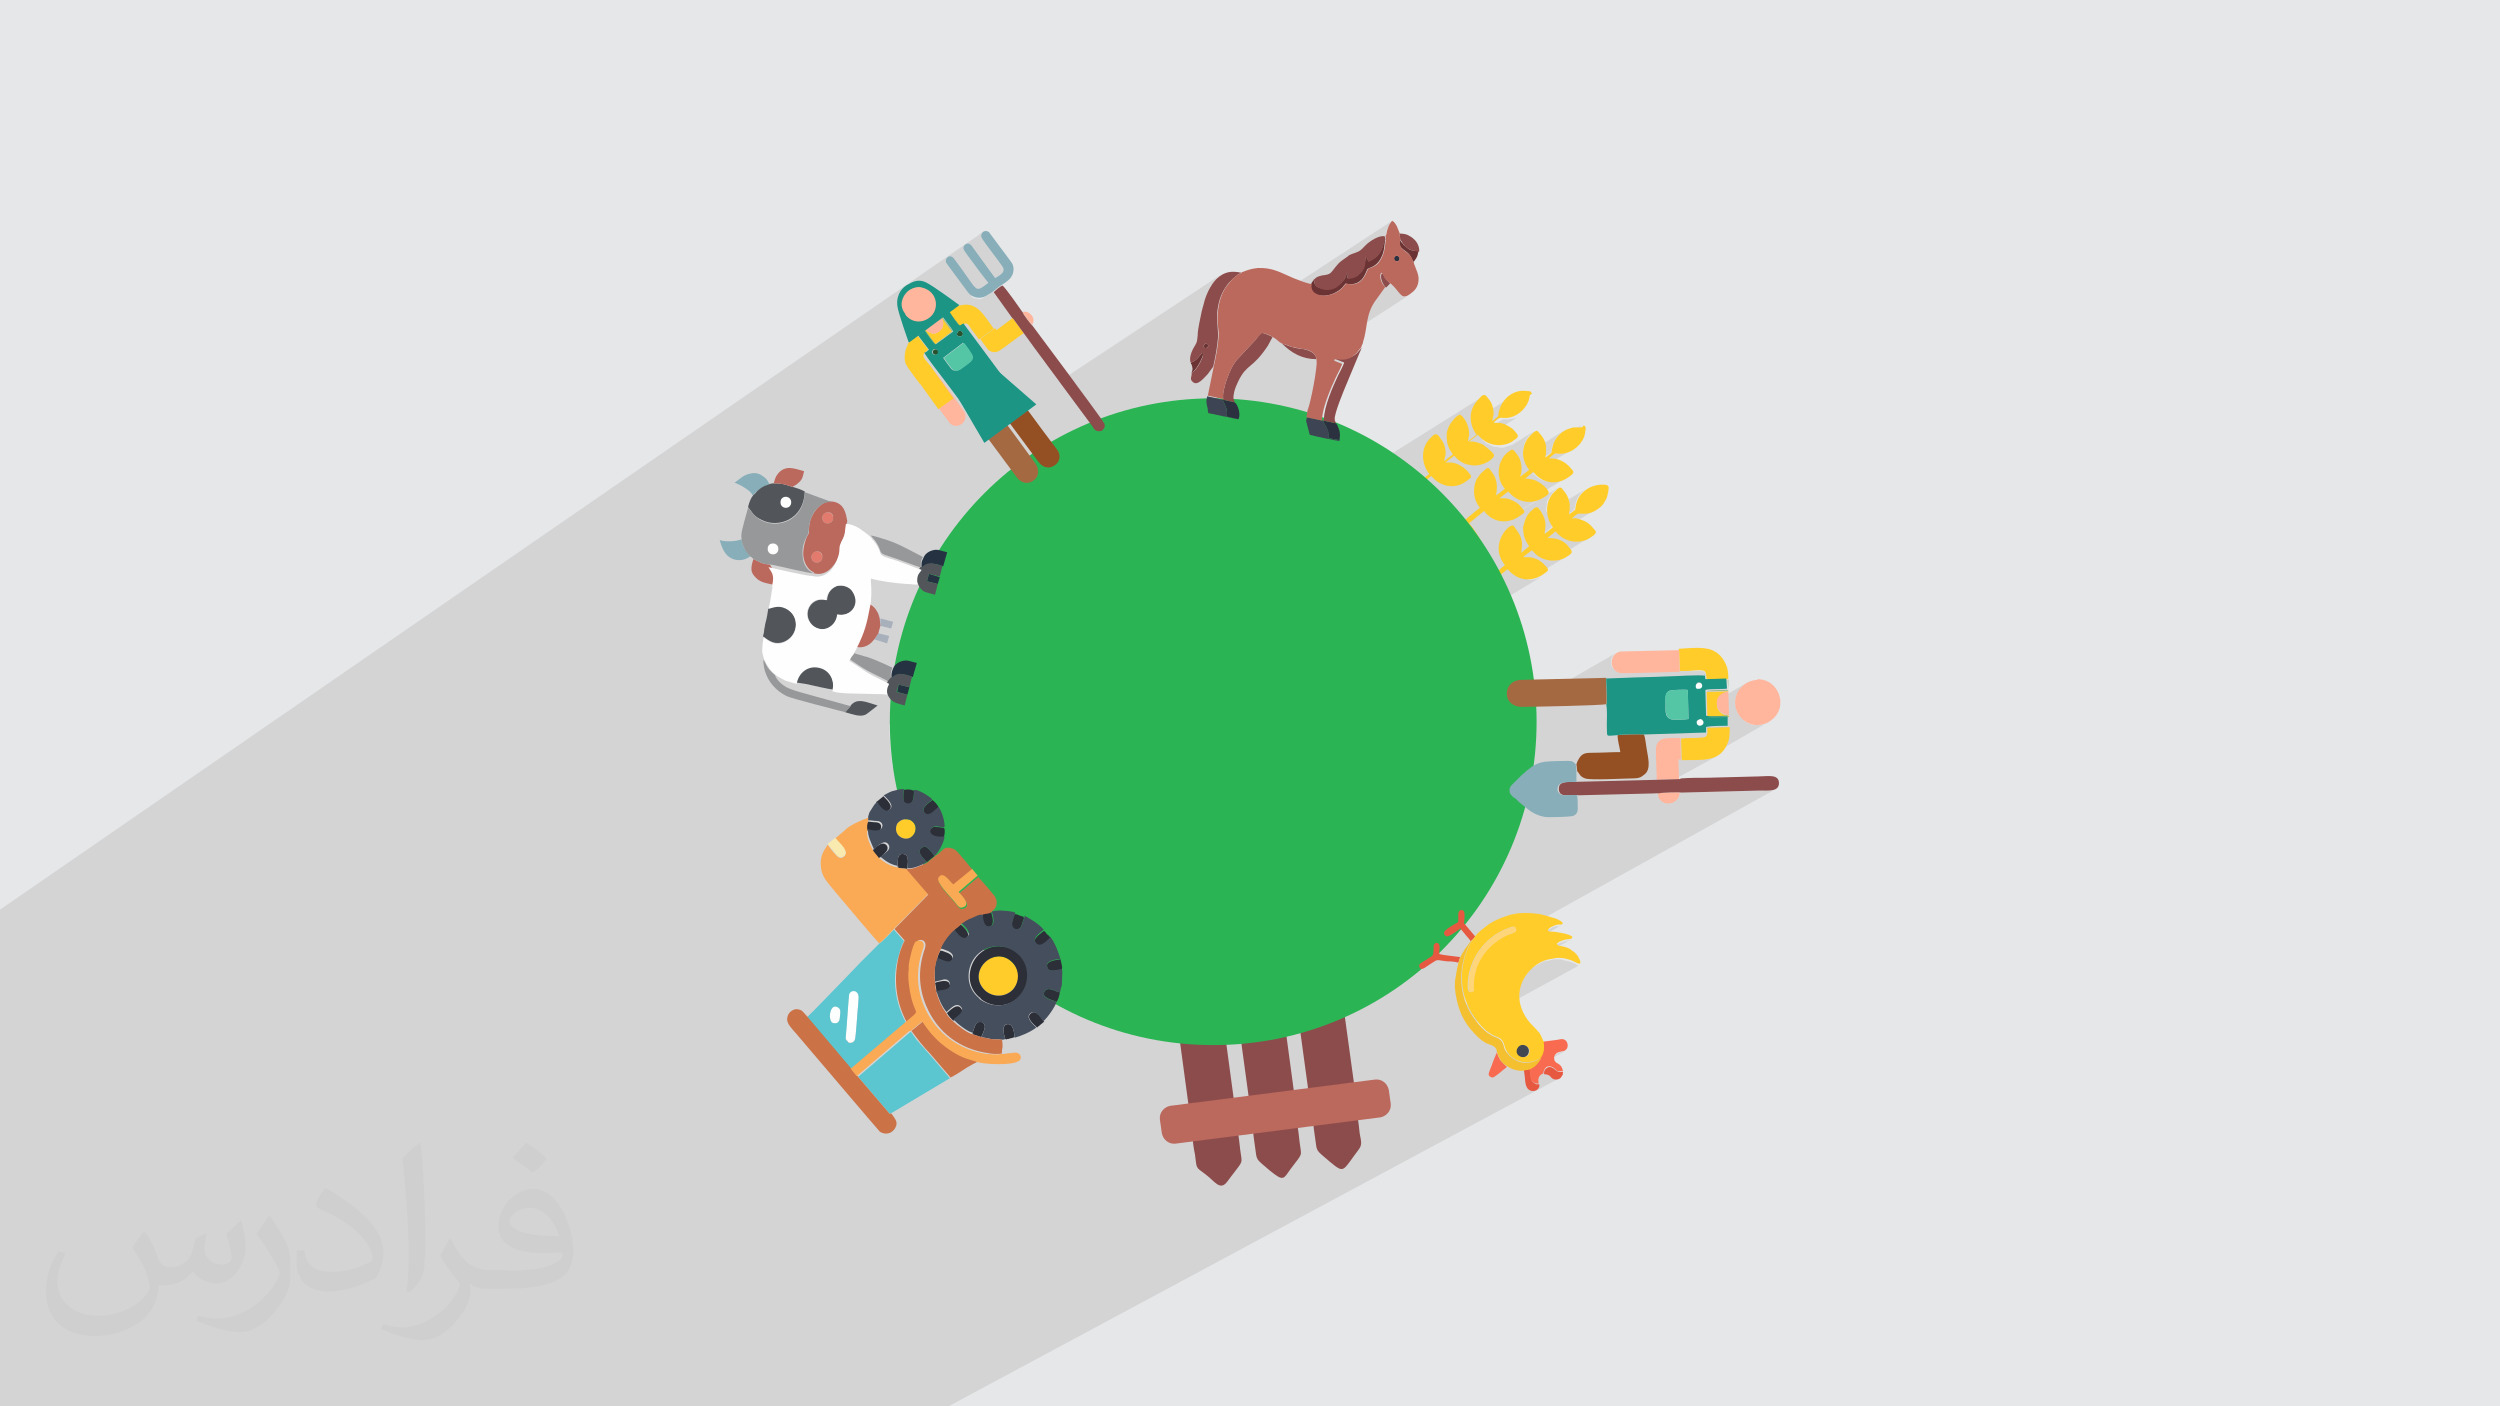 <?xml version="1.0" encoding="UTF-8"?>
<!DOCTYPE svg PUBLIC "-//W3C//DTD SVG 1.1//EN" "http://www.w3.org/Graphics/SVG/1.1/DTD/svg11.dtd">
<!-- Creator: CorelDRAW 2017 -->
<svg xmlns="http://www.w3.org/2000/svg" xml:space="preserve" width="3.703in" height="2.083in" version="1.1" style="shape-rendering:geometricPrecision; text-rendering:geometricPrecision; image-rendering:optimizeQuality; fill-rule:evenodd; clip-rule:evenodd"
viewBox="0 0 3703 2083"
 xmlns:xlink="http://www.w3.org/1999/xlink"
 enable-background="new 0 0 64 64">
 <defs>
  <style type="text/css">
   <![CDATA[
    .fil14 {fill:#FEFEFE}
    .fil15 {fill:#96989A}
    .fil5 {fill:#FFCC29}
    .fil25 {fill:#FAA954}
    .fil26 {fill:#CB7246}
    .fil9 {fill:#F5C02F}
    .fil24 {fill:#5CC6D0}
    .fil6 {fill:#2BB454}
    .fil32 {fill:#1C9585}
    .fil13 {fill:#243242}
    .fil37 {fill:#28512E}
    .fil19 {fill:#2B313F}
    .fil23 {fill:#2C2F38}
    .fil20 {fill:#3D4453}
    .fil11 {fill:#424852}
    .fil27 {fill:#454E5C}
    .fil18 {fill:#52565A}
    .fil34 {fill:#54C6A6}
    .fil38 {fill:#5C8165}
    .fil21 {fill:#6B3333}
    .fil36 {fill:#7D8966}
    .fil16 {fill:#87AEB9}
    .fil3 {fill:#8C4C4B}
    .fil31 {fill:#945023}
    .fil35 {fill:#95B67D}
    .fil33 {fill:#A56941}
    .fil17 {fill:#A8B0BC}
    .fil4 {fill:#BB685D}
    .fil12 {fill:#E27B6D}
    .fil0 {fill:#E6E7E8}
    .fil7 {fill:#E75841}
    .fil8 {fill:#F86B50}
    .fil28 {fill:#F9EAB0}
    .fil22 {fill:#FDFEFE}
    .fil29 {fill:#FDFFFF}
    .fil30 {fill:#FFB69D}
    .fil10 {fill:#FFD57A}
    .fil2 {fill:#373435;fill-opacity:0.031}
    .fil1 {fill:#373435;fill-opacity:0.102}
   ]]>
  </style>
 </defs>
 <g id="Layer_x0020_1">
  <polygon class="fil0" points="-1,0 3704,0 3704,2083 -1,2083 "/>
  <polygon class="fil1" points="-1,1410 -1,1381 -1,1366 -1,1358 -1,1357 -1,1354 -1,1352 -1,1350 -1,1349 -1,1349 -1,1348 1457,343 1455,345 1454,347 1454,349 1455,352 1457,355 1460,359 1464,365 1469,372 1475,379 1479,385 1484,391 1486,395 1488,398 1488,400 1487,402 1486,404 1484,406 1481,408 1478,410 1475,412 1464,420 1464,420 1461,423 1458,425 1455,427 1438,439 1439,439 1441,441 1444,442 1446,442 1448,443 1451,443 1453,443 1455,442 1480,425 1482,424 1484,423 1485,422 1474,430 1474,430 1472,431 1471,432 1500,471 1500,472 1515,462 1515,464 1517,466 1519,469 1521,472 1524,475 1526,478 1528,480 1529,481 1515,491 1516,493 1517,494 1518,495 1519,497 1521,500 1523,503 1526,506 1528,510 1532,514 1535,519 1539,524 1542,529 1546,535 1551,540 1555,546 1559,552 1563,558 1568,564 1569,565 1811,405 1807,408 1802,412 1799,416 1796,420 1793,424 1791,429 1788,434 1787,437 1833,407 1834,406 1835,406 1836,405 1836,405 1839,403 1838,404 1838,404 1829,410 1828,410 1828,411 1827,412 1826,412 1825,414 1823,415 1822,417 1821,418 1819,420 1818,422 1817,424 1815,425 1813,429 1811,434 1809,438 1807,443 1806,448 1805,453 1804,458 1803,463 1803,469 1803,475 1803,480 1804,484 1804,489 1804,493 1804,496 2062,327 2060,330 2059,332 2057,334 2056,337 2055,339 2054,342 2053,345 2053,349 2053,353 2052,357 2052,359 2073,345 2073,346 2073,348 2073,349 2073,350 2073,352 2073,353 2074,354 2074,355 2074,356 2075,357 2075,357 2076,358 2076,359 2077,360 2078,360 2078,361 2079,362 2079,363 2080,363 2081,364 2081,365 2082,365 2083,366 2084,367 2086,368 2088,370 2090,370 2092,371 2094,371 2097,372 2099,372 2102,372 2090,380 2092,384 2092,385 2093,385 2093,386 2093,386 2093,387 2094,387 2094,388 2094,388 2054,414 2055,416 2056,417 2057,418 2058,419 2059,420 2060,421 2062,422 2064,423 2065,425 2067,427 2068,428 2069,430 2071,431 2073,434 2075,437 2077,439 2080,440 2082,440 2085,439 2089,436 1948,527 1949,527 1950,530 1950,533 1951,536 1950,539 1950,543 1950,548 1949,550 1977,532 1979,532 1982,532 1985,532 1989,532 1991,532 2016,516 2015,517 2014,518 2013,519 2012,520 2011,521 2010,522 2009,523 2008,524 2003,528 1987,538 1989,538 1988,541 1987,543 1986,546 1985,548 1983,551 1982,553 1981,556 1980,558 1978,561 1977,565 1975,569 1973,573 1972,577 1970,582 1968,586 1967,590 1965,595 1964,599 1962,604 1961,608 1960,612 1960,616 1959,620 1959,623 1960,623 1978,627 1979,628 1980,629 1981,631 1982,632 1982,634 1983,635 1983,637 1984,638 1984,640 1984,642 1985,643 1985,645 1985,646 1985,648 1984,650 1984,652 1317,1074 1318,1094 1320,1118 1322,1135 2197,587 2195,589 2192,592 2190,594 2188,597 2186,599 2185,602 2183,605 2182,608 2181,612 2180,616 2180,620 2180,624 2181,624 2243,585 2237,589 2232,594 2228,599 2225,605 2223,612 2222,615 2222,617 2222,618 2222,619 2221,619 2219,621 2216,623 2213,626 2187,641 2189,644 2223,623 2224,622 2226,621 2228,621 2231,621 2231,621 2232,621 2233,621 2233,621 2234,621 2234,621 2235,621 2235,621 2241,620 2246,619 2251,616 2195,651 2197,653 2200,655 2202,657 2205,658 2208,660 2211,661 2214,662 2218,662 2221,663 2224,663 2227,663 2230,662 2233,661 2236,660 2239,659 2240,659 2241,658 2243,657 2186,692 2186,692 2272,639 2270,641 2268,643 2266,645 2264,646 2263,648 2262,650 2261,651 2260,653 2259,655 2258,657 2258,659 2257,661 2257,663 2256,667 2256,671 2256,675 2256,676 2316,638 2312,641 2308,645 2305,649 2302,654 2302,655 2342,630 2342,630 2342,631 2341,631 2341,632 2340,633 2340,633 2301,657 2300,658 2299,664 2298,667 2298,668 2298,670 2297,670 2296,671 2295,672 2292,674 2288,677 2263,693 2264,694 2298,673 2299,673 2301,672 2303,672 2305,672 2312,672 2319,671 2325,668 2271,701 2271,702 2274,704 2277,707 2280,709 2284,711 2287,712 2291,713 2295,713 2298,714 2302,713 2306,713 2310,712 2313,711 2317,709 2321,707 2262,743 2264,743 2267,742 2271,742 2275,741 2279,739 2283,737 2226,772 2227,772 2307,723 2306,724 2305,725 2304,726 2303,726 2300,729 2298,732 2296,735 2294,738 2292,742 2291,745 2291,749 2290,753 2290,756 2291,759 2353,722 2348,725 2343,729 2339,734 2336,739 2334,744 2334,745 2334,745 2334,746 2334,747 2333,747 2333,748 2333,748 2333,749 2333,751 2332,753 2332,755 2331,756 2330,756 2329,758 2326,759 2323,762 2297,777 2299,780 2287,790 2336,761 2337,760 2338,760 2341,760 2344,760 2347,760 2350,760 2354,759 2358,758 2363,755 2307,789 2309,791 2312,793 2315,795 2318,797 2321,798 2324,800 2327,800 2330,801 2333,801 2336,801 2339,801 2343,801 2346,800 2349,799 2352,798 2353,797 2356,796 2358,794 2299,830 2302,830 2305,829 2309,829 2312,828 2315,827 2318,826 2321,824 2263,859 2268,859 2274,858 2276,857 2279,856 2282,855 2284,854 2222,891 2222,892 2223,896 2223,897 2224,898 2224,899 2225,899 2226,900 2227,900 2228,900 1469,1354 1469,1355 1470,1358 1471,1361 1471,1365 1471,1368 1470,1371 1468,1373 1440,1390 1442,1391 1504,1354 1505,1354 1505,1355 1506,1355 1507,1355 1508,1355 1509,1355 1509,1356 1510,1356 1511,1356 1512,1357 1513,1357 1513,1357 1514,1357 1515,1358 1516,1358 1516,1358 1517,1359 1517,1359 1517,1360 1517,1360 1517,1361 1516,1362 1516,1363 1515,1365 1515,1366 1515,1366 1514,1367 1514,1368 1514,1368 1514,1369 1513,1370 1513,1371 1511,1374 1509,1377 1457,1407 1458,1408 1473,1422 1546,1379 1546,1379 1547,1380 1548,1380 1548,1381 1549,1381 1550,1382 1550,1383 1551,1384 1552,1385 1552,1385 1553,1386 1553,1387 1554,1387 1554,1388 1555,1389 1556,1389 1553,1392 1551,1394 1548,1396 1546,1398 1486,1434 1492,1439 1501,1447 2242,1010 2239,1013 2236,1015 2234,1018 2233,1021 2232,1025 2233,1030 2233,1033 2235,1036 2237,1039 2239,1042 2242,1044 2246,1045 2250,1046 2254,1047 2257,1046 2394,967 2390,970 2387,975 2386,980 2387,986 2389,990 2394,994 2399,996 2401,997 2404,997 2409,997 2414,997 2421,996 2427,996 2428,996 2487,962 2488,995 2490,994 2493,994 2496,994 2499,994 2501,994 2504,994 2507,994 2510,994 2513,994 2516,994 2519,994 2521,994 2523,994 2525,996 2526,997 2526,1000 2527,1008 2558,1007 2560,1007 2558,1008 2559,1022 2558,1023 2560,1023 2557,1025 2560,1024 2545,1032 2544,1035 2543,1037 2590,1010 2584,1014 2580,1018 2576,1023 2573,1028 2571,1035 2570,1041 2571,1046 2572,1051 2573,1055 2576,1059 2579,1063 2582,1066 2585,1069 2589,1071 2594,1073 2598,1074 2603,1074 2608,1074 2613,1073 2618,1071 2622,1068 2523,1125 2526,1124 2530,1124 2535,1123 2539,1121 2543,1120 2481,1154 2488,1154 2450,1176 2456,1175 2458,1175 2462,1175 2466,1174 2472,1174 2477,1174 2482,1174 2486,1174 2488,1174 2604,1171 2609,1171 2614,1171 2619,1171 2624,1171 2628,1170 2204,1406 2203,1407 2199,1412 2196,1416 2193,1421 2191,1426 2188,1431 2187,1436 2187,1436 2297,1375 2299,1374 2301,1373 2304,1372 2306,1372 2308,1372 2310,1372 2311,1371 2312,1371 2185,1442 2184,1447 2183,1453 2183,1459 2183,1460 2183,1461 2183,1462 2183,1463 2183,1464 2183,1465 2183,1466 2183,1466 2182,1468 2308,1398 2310,1397 2313,1396 2316,1395 2318,1394 2320,1394 2322,1393 2323,1393 2324,1393 2325,1393 2326,1393 2326,1392 2169,1479 2170,1482 2172,1487 2281,1427 2287,1424 2293,1423 2295,1423 2296,1422 2297,1422 2298,1422 2299,1422 2300,1421 2302,1421 2304,1421 2308,1421 2312,1421 2315,1422 2319,1423 2323,1424 2327,1425 2330,1426 2334,1428 2337,1430 2339,1430 2187,1513 2191,1518 2198,1525 2204,1530 2209,1533 2214,1535 2218,1537 2221,1539 2223,1541 2225,1542 2225,1544 2226,1546 2227,1547 2227,1549 2228,1551 2228,1553 2229,1554 2231,1558 2232,1559 2253,1548 2256,1548 2259,1549 2262,1550 2264,1553 2265,1554 2285,1543 2285,1543 2285,1544 2285,1545 2285,1545 2285,1546 2286,1547 2286,1547 2286,1548 2286,1549 2286,1549 2286,1550 2286,1551 2286,1551 2286,1552 2286,1552 2286,1553 2286,1554 2286,1556 2285,1557 2285,1559 2285,1561 2284,1562 2283,1563 2283,1565 2283,1566 2282,1567 2281,1569 2280,1570 2279,1572 2278,1573 2277,1574 2276,1575 2274,1577 2273,1578 2272,1579 2271,1579 2270,1580 2268,1581 2267,1582 2266,1582 2308,1560 2309,1559 2311,1559 2312,1558 2314,1558 2315,1558 2317,1557 2318,1557 2266,1585 2267,1586 2267,1587 2267,1589 2268,1591 2268,1593 2268,1594 2291,1582 2294,1580 2296,1580 2299,1581 2301,1582 2303,1583 2305,1585 2306,1586 2307,1587 2309,1587 2310,1588 2311,1588 2312,1588 2313,1588 2314,1588 2315,1588 2316,1588 2299,1597 2300,1597 2303,1598 2304,1598 2305,1598 2306,1598 2307,1598 2308,1598 2309,1597 2310,1597 1405,2083 1404,2083 1402,2083 1401,2083 1396,2083 1395,2083 1393,2083 1385,2083 1382,2083 1373,2083 1373,2083 1366,2083 1362,2083 1344,2083 1341,2083 1340,2083 1340,2083 1339,2083 1338,2083 1337,2083 1336,2083 1331,2083 1328,2083 1325,2083 1324,2083 1316,2083 1310,2083 1310,2083 1308,2083 1305,2083 1303,2083 1303,2083 1301,2083 1299,2083 1297,2083 1290,2083 1276,2083 1276,2083 1274,2083 1274,2083 1270,2083 1264,2083 1260,2083 1258,2083 1252,2083 1240,2083 1233,2083 1230,2083 1222,2083 1212,2083 1177,2083 1173,2083 1159,2083 1159,2083 1150,2083 1144,2083 1143,2083 1138,2083 1110,2083 1105,2083 1098,2083 1096,2083 1094,2083 1094,2083 1081,2083 1079,2083 1076,2083 1073,2083 1071,2083 1070,2083 1058,2083 1056,2083 1055,2083 1044,2083 1040,2083 1034,2083 1032,2083 1025,2083 1024,2083 1024,2083 1018,2083 998,2083 991,2083 987,2083 987,2083 985,2083 984,2083 983,2083 975,2083 974,2083 973,2083 972,2083 971,2083 969,2083 967,2083 967,2083 966,2083 966,2083 961,2083 955,2083 951,2083 950,2083 950,2083 949,2083 947,2083 947,2083 943,2083 940,2083 937,2083 937,2083 935,2083 933,2083 933,2083 932,2083 927,2083 908,2083 908,2083 907,2083 906,2083 906,2083 904,2083 904,2083 892,2083 892,2083 888,2083 887,2083 879,2083 877,2083 867,2083 863,2083 862,2083 862,2083 851,2083 850,2083 846,2083 840,2083 838,2083 831,2083 819,2083 805,2083 801,2083 793,2083 792,2083 792,2083 791,2083 791,2083 787,2083 783,2083 782,2083 777,2083 776,2083 767,2083 767,2083 766,2083 765,2083 758,2083 755,2083 753,2083 751,2083 746,2083 745,2083 744,2083 743,2083 741,2083 740,2083 736,2083 735,2083 735,2083 725,2083 723,2083 723,2083 722,2083 720,2083 716,2083 715,2083 712,2083 711,2083 710,2083 709,2083 709,2083 708,2083 703,2083 700,2083 698,2083 696,2083 695,2083 692,2083 686,2083 685,2083 684,2083 683,2083 681,2083 680,2083 672,2083 671,2083 668,2083 667,2083 667,2083 659,2083 657,2083 656,2083 656,2083 654,2083 648,2083 648,2083 644,2083 636,2083 634,2083 632,2083 628,2083 625,2083 624,2083 617,2083 617,2083 606,2083 599,2083 586,2083 585,2083 585,2083 583,2083 580,2083 572,2083 571,2083 570,2083 570,2083 570,2083 570,2083 570,2083 570,2083 569,2083 569,2083 569,2083 564,2083 564,2083 563,2083 559,2083 558,2083 557,2083 554,2083 551,2083 550,2083 537,2083 535,2083 534,2083 529,2083 528,2083 528,2083 522,2083 521,2083 520,2083 517,2083 503,2083 500,2083 499,2083 496,2083 486,2083 486,2083 484,2083 483,2083 479,2083 477,2083 468,2083 451,2083 446,2083 444,2083 441,2083 441,2083 439,2083 435,2083 434,2083 426,2083 421,2083 421,2083 415,2083 413,2083 413,2083 411,2083 407,2083 400,2083 387,2083 382,2083 380,2083 370,2083 370,2083 362,2083 358,2083 354,2083 353,2083 353,2083 348,2083 346,2083 337,2083 335,2083 330,2083 327,2083 327,2083 321,2083 321,2083 316,2083 309,2083 303,2083 300,2083 299,2083 292,2083 289,2083 283,2083 282,2083 280,2083 280,2083 279,2083 272,2083 266,2083 263,2083 260,2083 259,2083 252,2083 248,2083 247,2083 245,2083 243,2083 240,2083 240,2083 239,2083 238,2083 237,2083 236,2083 235,2083 234,2083 233,2083 233,2083 232,2083 232,2083 228,2083 224,2083 214,2083 214,2083 214,2083 214,2083 214,2083 202,2083 201,2083 201,2083 199,2083 198,2083 193,2083 193,2083 182,2083 181,2083 180,2083 173,2083 169,2083 169,2083 166,2083 165,2083 165,2083 165,2083 163,2083 159,2083 159,2083 156,2083 154,2083 152,2083 151,2083 150,2083 150,2083 147,2083 141,2083 138,2083 132,2083 128,2083 127,2083 123,2083 111,2083 110,2083 105,2083 105,2083 103,2083 94,2083 86,2083 85,2083 85,2083 82,2083 77,2083 76,2083 75,2083 65,2083 63,2083 54,2083 50,2083 50,2083 49,2083 47,2083 46,2083 41,2083 41,2083 39,2083 31,2083 29,2083 27,2083 27,2083 23,2083 22,2083 21,2083 18,2083 17,2083 16,2083 15,2083 12,2083 10,2083 9,2083 7,2083 6,2083 6,2083 5,2083 3,2083 3,2083 2,2083 0,2083 -1,2083 -1,2083 -1,2079 -1,2078 -1,2076 -1,2074 -1,2074 -1,2073 -1,2073 -1,2072 -1,2072 -1,2071 -1,2066 -1,2065 -1,2063 -1,2061 -1,2060 -1,2059 -1,2057 -1,2057 -1,2056 -1,2056 -1,2056 -1,2055 -1,2055 -1,2055 -1,2051 -1,2051 -1,2050 -1,2048 -1,2045 -1,2045 -1,2045 -1,2043 -1,2042 -1,2042 -1,2042 -1,2042 -1,2040 -1,2038 -1,2037 -1,2035 -1,2032 -1,2031 -1,2027 -1,2027 -1,2023 -1,2023 -1,2021 -1,2019 -1,2019 -1,2017 -1,2017 -1,2016 -1,2015 -1,2015 -1,2013 -1,2013 -1,2013 -1,2013 -1,2013 -1,2012 -1,2012 -1,2012 -1,2011 -1,2011 -1,2011 -1,2010 -1,2009 -1,2008 -1,2008 -1,2007 -1,2007 -1,2006 -1,2004 -1,2004 -1,2000 -1,1998 -1,1998 -1,1996 -1,1989 -1,1989 -1,1988 -1,1986 -1,1985 -1,1976 -1,1975 -1,1974 -1,1970 -1,1965 -1,1964 -1,1907 -1,1896 -1,1896 -1,1895 -1,1884 -1,1883 -1,1875 -1,1875 -1,1875 -1,1871 -1,1871 -1,1870 -1,1864 -1,1864 -1,1863 -1,1854 -1,1854 -1,1851 -1,1851 -1,1851 -1,1850 -1,1849 -1,1848 -1,1848 -1,1848 -1,1846 -1,1835 -1,1832 -1,1828 -1,1827 -1,1819 -1,1816 -1,1814 -1,1814 -1,1814 -1,1811 -1,1807 -1,1804 -1,1801 -1,1799 -1,1790 -1,1787 -1,1785 -1,1784 -1,1783 -1,1783 -1,1783 -1,1783 -1,1783 -1,1778 -1,1778 -1,1777 -1,1776 -1,1774 -1,1771 -1,1770 -1,1770 -1,1770 -1,1766 -1,1764 -1,1764 -1,1764 -1,1763 -1,1761 -1,1760 -1,1760 -1,1757 -1,1756 -1,1756 -1,1756 -1,1756 -1,1755 -1,1754 -1,1749 -1,1748 -1,1747 -1,1746 -1,1746 -1,1745 -1,1744 -1,1743 -1,1743 -1,1740 -1,1738 -1,1738 -1,1735 -1,1735 -1,1735 -1,1735 -1,1734 -1,1733 -1,1733 -1,1732 -1,1729 -1,1729 -1,1729 -1,1729 -1,1729 -1,1729 -1,1729 -1,1728 -1,1728 -1,1727 -1,1727 -1,1726 -1,1726 -1,1725 -1,1724 -1,1724 -1,1722 -1,1722 -1,1721 -1,1719 -1,1719 -1,1719 -1,1718 -1,1718 -1,1718 -1,1717 -1,1717 -1,1716 -1,1716 -1,1716 -1,1715 -1,1715 -1,1714 -1,1714 -1,1714 -1,1713 -1,1711 -1,1711 -1,1710 -1,1710 -1,1710 -1,1709 -1,1709 -1,1709 -1,1709 -1,1707 -1,1706 -1,1706 -1,1705 -1,1705 -1,1705 -1,1704 -1,1704 -1,1702 -1,1700 -1,1700 -1,1699 -1,1699 -1,1698 -1,1696 -1,1695 -1,1695 -1,1694 -1,1693 -1,1693 -1,1693 -1,1692 -1,1692 -1,1692 -1,1692 -1,1691 -1,1691 -1,1691 -1,1691 -1,1691 -1,1690 -1,1690 -1,1690 -1,1689 -1,1689 -1,1688 -1,1688 -1,1688 -1,1687 -1,1686 -1,1686 -1,1685 -1,1684 -1,1683 -1,1682 -1,1680 -1,1680 -1,1680 -1,1676 -1,1676 -1,1675 -1,1671 -1,1668 -1,1663 -1,1653 -1,1651 -1,1651 -1,1650 -1,1647 -1,1644 -1,1643 -1,1643 -1,1636 -1,1634 -1,1630 -1,1628 -1,1626 -1,1624 -1,1624 -1,1621 -1,1621 -1,1620 -1,1620 -1,1620 -1,1620 -1,1616 -1,1613 -1,1607 -1,1606 -1,1604 -1,1601 -1,1598 -1,1597 -1,1593 -1,1592 -1,1591 -1,1588 -1,1586 -1,1585 -1,1584 -1,1583 -1,1583 -1,1582 -1,1582 -1,1582 -1,1581 -1,1581 -1,1579 -1,1579 -1,1578 -1,1577 -1,1574 -1,1572 -1,1571 -1,1567 -1,1566 -1,1566 -1,1566 -1,1565 -1,1562 -1,1560 -1,1558 -1,1555 -1,1552 -1,1548 -1,1543 -1,1542 -1,1538 -1,1535 -1,1535 -1,1533 -1,1530 -1,1530 -1,1528 -1,1527 -1,1521 -1,1517 -1,1517 -1,1515 -1,1513 -1,1511 -1,1511 -1,1511 -1,1511 -1,1506 -1,1505 -1,1505 -1,1505 -1,1499 -1,1498 -1,1490 -1,1489 -1,1487 -1,1487 -1,1487 -1,1486 -1,1485 -1,1485 -1,1485 -1,1484 -1,1483 -1,1482 -1,1481 -1,1479 -1,1474 -1,1472 -1,1471 -1,1465 -1,1464 -1,1463 -1,1463 -1,1463 -1,1462 -1,1461 -1,1457 -1,1457 -1,1456 -1,1455 -1,1455 -1,1454 -1,1453 -1,1452 -1,1452 -1,1451 -1,1451 -1,1450 -1,1449 -1,1449 -1,1449 -1,1440 -1,1437 -1,1434 -1,1434 -1,1433 -1,1433 -1,1431 -1,1427 -1,1425 -1,1424 -1,1423 -1,1423 -1,1422 -1,1422 -1,1421 -1,1421 -1,1421 -1,1421 -1,1420 -1,1420 -1,1420 -1,1419 -1,1419 -1,1412 -1,1412 "/>
  <path class="fil2" d="M216 1826c7,11 12,21 16,32 3,7 5,19 21,19 5,0 11,-1 17,-5 7,-3 12,-9 14,-17l6 -21 15 -7 1 1c-2,8 -3,16 -3,21 0,18 15,24 27,24 7,0 13,-4 13,-10 0,-8 -4,-23 -8,-35 7,-7 14,-14 22,-20l1 1c4,15 6,30 6,40 0,10 -4,20 -8,27 -7,14 -20,25 -36,25 -12,0 -25,-6 -34,-17l-1 0c-9,11 -22,20 -43,20l-7 0c-1,14 -4,24 -9,33 -13,25 -50,42 -85,42 -49,0 -73,-28 -73,-66 0,-23 8,-45 19,-60l10 4c-7,14 -12,27 -12,40 0,35 29,52 62,52 31,0 68,-19 75,-42 -3,-25 -12,-36 -26,-59 4,-7 10,-15 17,-23l1 0 0 0 0 0 2 1 0 0 0 0 0 0 0 0zm564 -133c10,6 20,14 30,23 -6,8 -12,15 -21,21 -10,-8 -20,-15 -30,-22 7,-8 14,-15 20,-22l0 0 0 0 1 0 0 0 0 0zm5 96c-17,0 -30,11 -30,19 0,17 33,23 73,23 -5,-20 -22,-42 -43,-42zm-37 93c22,0 41,-1 55,-4 16,-4 30,-12 30,-18 0,-2 0,-3 -1,-5 -9,1 -19,1 -29,1 -29,0 -52,-7 -61,-23 -2,-5 -4,-10 -4,-16 0,-16 7,-32 19,-42 10,-9 21,-14 33,-14 20,0 37,16 48,42 6,14 11,30 11,51 0,14 -4,25 -12,34 -16,15 -45,21 -90,21l-20 0 0 0 -5 0c-11,0 -19,-2 -25,-7l-1 0c0,3 1,5 1,7 0,10 -3,23 -10,33 -20,30 -42,43 -60,43 -19,0 -42,-7 -63,-17l4 -7c7,3 16,5 29,5 34,0 78,-33 84,-64 -1,-3 -4,-6 -7,-10 -10,-12 -16,-22 -22,-32 5,-10 10,-18 14,-25l2 0c14,29 28,46 57,46l5 0 0 0 21 0 0 0 0 0 -3 1 0 0 0 0 0 0 0 0zm-146 31c2,-14 3,-29 3,-43l0 -21c0,-39 -5,-96 -9,-133 7,-8 17,-17 25,-23l2 1c5,47 7,101 7,151 0,13 -1,26 -2,35 -1,12 -8,21 -22,35l-3 -1 0 0 0 0 -1 -1 0 0 0 0 0 0 0 0zm-151 -62c1,18 10,33 41,33 20,0 36,-5 55,-14 3,-1 5,-3 5,-5 0,-12 -9,-27 -24,-41 -14,-13 -34,-25 -52,-32 -6,-3 -8,-5 -8,-8 0,-5 7,-16 13,-24l2 0c20,11 43,27 60,44 15,16 25,33 25,51 0,13 -4,26 -11,38 -22,11 -46,20 -70,20 -29,0 -48,-14 -48,-45 0,-3 0,-9 1,-16l10 0 0 0 0 0 1 -1 0 0 0 0 0 0 0 0zm-52 -52l18 29c7,11 13,22 13,41l0 24c0,19 -12,39 -32,60 -15,14 -29,20 -42,20 -19,0 -40,-6 -65,-17l3 -7c8,2 17,4 28,4 36,0 72,-26 89,-58 2,-4 3,-7 3,-9 0,-4 -2,-8 -4,-11 -9,-17 -19,-33 -30,-47 6,-9 12,-18 18,-27l1 0 0 -2 0 0 0 0 0 0 0 0z"/>
  <g id="_1977356658432">
   <g>
    <path class="fil3" d="M1761 1642l67 -10 -17 -126c-1,-10 -2,-14 -10,-15l-55 7c-5,11 -3,13 0,32l15 111z"/>
    <path class="fil3" d="M1939 1617l67 -9 -18 -131c-1,-8 -3,-10 -9,-10l-26 3 -26 3c-12,3 -7,12 -1,55 4,29 8,58 12,88z"/>
    <path class="fil3" d="M1850 1629l67 -9 -17 -126c-1,-10 -2,-14 -10,-15l-55 7c-5,11 -3,13 0,32l15 110z"/>
    <path class="fil3" d="M2011 1650c-3,-1 -63,7 -66,9 0,9 2,18 3,27 3,21 0,16 22,35 22,18 18,14 43,-19 5,-7 3,-12 1,-23 -1,-9 -2,-20 -4,-28z"/>
    <path class="fil3" d="M1922 1663c-3,-1 -63,7 -66,9 0,9 2,18 3,27 3,21 0,16 22,35 21,17 20,12 31,-3 18,-24 16,-17 13,-39 -1,-9 -2,-20 -4,-28z"/>
    <path class="fil3" d="M1833 1675c-6,-2 -54,8 -67,8 1,9 2,18 4,27 3,21 0,18 15,29 14,10 22,26 33,11 2,-3 4,-5 6,-8 18,-24 16,-17 13,-39 -1,-9 -2,-20 -4,-28z"/>
   </g>
   <path class="fil4" d="M1733 1638l304 -39c10,-1 18,6 20,15l3 21c1,10 -6,18 -15,20l-304 39c-10,1 -18,-6 -20,-15l-3 -21c-1,-10 6,-18 15,-20z"/>
  </g>
  <path class="fil5" d="M2340 633c-1,1 -2,0 -3,0 -3,0 -7,0 -10,1 -15,4 -25,15 -28,30 -2,9 2,4 -10,14 0,-2 1,-5 1,-8 0,-3 0,-5 0,-8 -1,-10 -5,-15 -12,-23 -3,-4 -12,7 -14,9 -4,5 -6,10 -7,15 -3,10 0,23 8,33l-13 10c0,-1 0,-3 1,-4 2,-9 0,-22 -6,-29 -7,-9 -6,-9 -15,-2 -6,5 -9,12 -11,18 0,2 -1,5 -1,7 -1,10 2,20 9,28l-13 10c0,0 0,0 0,-1 2,-11 2,-22 -5,-32 -7,-9 -5,-11 -14,-3 -4,3 -8,9 -10,12 -6,14 -5,30 5,42l-22 18 -15 -16c-12,-13 -29,-26 -44,-35 -1,-1 -3,-2 -4,-3l13 -11c10,12 25,18 39,14 8,-2 13,-6 19,-11 2,-1 1,-4 -1,-6 -6,-8 -11,-11 -17,-14 -4,-2 -9,-3 -14,-3l-3 0c-1,0 -1,0 -2,0l13 -10c4,5 8,8 12,10 5,3 8,3 13,4 9,2 21,-2 28,-7 3,-3 8,-5 5,-10 -3,-4 -11,-10 -15,-13 -3,-2 -7,-3 -10,-4 -1,0 -4,-1 -5,-1 -2,0 -4,0 -6,0l13 -10c12,15 31,19 47,12 3,-1 6,-4 8,-5 8,-5 3,-8 -1,-13 -4,-5 -11,-8 -15,-10 -9,-3 -12,-1 -16,-2 6,-5 7,-8 15,-7 2,0 3,0 5,0 14,-1 27,-12 32,-25 0,-1 1,-2 1,-4 1,-4 0,-4 4,-7 -2,-5 -4,-3 -9,-4 -20,-2 -36,13 -40,31 -2,9 2,4 -10,14l1 -4c0,-1 0,-3 1,-4 1,-8 -1,-18 -7,-25 -4,-5 -6,-9 -12,-3 -7,7 -12,14 -14,23 -2,10 0,22 8,33l-13 10 1 -4c0,-2 0,-3 1,-4 1,-11 -4,-25 -13,-32 -6,1 -12,10 -15,14 -4,7 -6,13 -5,21 0,9 3,16 9,24l-13 10c0,-1 0,-3 1,-4 0,-1 0,-2 1,-4 1,-8 -1,-18 -7,-25 -2,-3 -5,-9 -10,-6 -9,7 -15,16 -16,27 -1,9 1,21 9,31l-15 12c-2,-1 -3,-2 -5,-3 -5,-3 -30,-16 -34,-16 -2,0 -3,3 -2,5 2,2 23,11 27,13 32,18 57,36 81,66 23,28 35,55 44,86 3,10 6,21 8,31 1,3 4,5 6,3 3,-3 -9,-41 -10,-43l16 -13c10,12 24,18 39,14 8,-2 14,-6 20,-11 3,-3 -3,-8 -4,-9 -4,-5 -11,-9 -15,-10 -9,-3 -12,-1 -17,-2l13 -10 2 2c12,15 35,17 49,8 11,-7 10,-7 2,-17 -7,-8 -17,-11 -27,-11 -1,0 -2,0 -3,0l12 -10c12,15 31,19 47,12 3,-2 16,-8 12,-13 -10,-12 -13,-14 -27,-18 -3,-1 -6,0 -8,0 3,-2 7,-7 10,-7 6,-1 16,3 30,-8 7,-5 9,-10 12,-16 1,-3 4,-15 2,-17 -2,-3 -9,-2 -12,-2 -16,1 -31,12 -35,27 0,1 -1,3 -1,4 -1,9 0,5 -10,13 0,-3 1,-5 1,-8 0,-2 0,-6 0,-8 -2,-10 -5,-15 -12,-23 -3,-3 -8,3 -9,4 -16,13 -16,38 -4,54l-12 10c-1,-6 7,-18 -9,-38 -3,-4 -7,0 -9,2 -8,6 -11,14 -13,22 0,2 -1,2 -1,4 0,11 2,19 9,28l-12 10c0,-2 1,-5 1,-8 2,-14 -4,-21 -12,-32 -5,-6 -38,27 -13,58l-13 11 -7 -18c-3,-6 -5,-12 -9,-18 -7,-12 -14,-25 -24,-37l22 -18c10,13 25,18 39,14 8,-2 13,-6 20,-11 3,-2 -2,-7 -4,-9 -4,-6 -11,-9 -16,-11 -4,-2 -8,-2 -12,-2 -2,0 -3,0 -4,0l13 -10c15,18 38,21 58,5 4,-3 1,-6 -1,-9 -5,-6 -10,-9 -16,-12 -4,-2 -8,-2 -12,-3 -2,0 -3,0 -4,0l12 -10c14,18 37,21 56,5 5,-4 4,-6 0,-10 -7,-9 -18,-15 -29,-15 -2,0 -3,0 -4,0 8,-6 7,-8 14,-7 18,2 38,-14 40,-32 0,-4 2,-7 -1,-9 -2,-2 -2,1 -4,2z"/>
  <circle class="fil6" cx="1797" cy="1069" r="479"/>
  <g id="_1977356653920">
   <g>
    <path class="fil7" d="M2164 1418c-2,-1 -28,-3 -32,-5 -1,-4 2,-12 -1,-15 -2,-2 -4,-2 -6,0l-1 1 0 0c-1,2 0,14 -2,16 0,1 -6,4 -7,5 -4,3 -13,7 -13,10 0,3 2,6 5,5 1,0 6,-3 7,-4 19,-12 10,-9 30,-7 2,0 2,0 4,0 3,0 10,1 12,2l3 -9z"/>
    <path class="fil7" d="M2178 1395c1,-1 2,-3 4,-4l3 -4 -16 -19c-1,-1 -1,0 0,-4 0,-7 2,-16 -4,-16 -1,0 -2,0 -3,1l-1 1c0,1 -1,2 -1,3 0,3 0,5 0,8 0,5 0,5 -2,6 -4,2 -18,10 -19,14 -1,2 1,5 4,6 3,1 20,-11 20,-12 1,2 6,7 8,10 2,2 7,8 8,10z"/>
    <path class="fil7" d="M2280 1606c-3,0 -4,1 -8,-2 -3,-2 -4,-5 -4,-7 -1,-4 -1,-10 -2,-14 -1,0 -3,1 -4,1 -2,1 -3,1 -5,1 3,12 0,25 9,30 2,1 3,1 5,1 6,0 10,-5 9,-10z"/>
    <path class="fil7" d="M2316 1588c-3,-1 -5,1 -9,-1 -3,-1 -9,-10 -16,-5 -4,3 -4,6 -4,9 12,1 8,6 16,8 3,0 6,0 8,-2 0,0 1,-1 1,-1l2 -3c1,-1 1,-3 1,-5z"/>
   </g>
   <g>
    <path class="fil8" d="M2285 1543c0,2 0,3 0,5 0,2 0,3 0,5 0,3 -1,9 -3,11 0,3 -5,9 -7,11 -4,4 -6,5 -10,7 1,4 2,10 2,14 0,2 1,5 4,7 3,2 5,2 8,2 0,-3 -1,-6 0,-8 1,-4 4,-6 7,-7 0,-3 1,-6 4,-9 7,-5 14,3 16,5 4,2 6,0 9,1 -2,-15 -13,-9 -13,-20 0,-5 4,-8 8,-9 3,-1 8,0 11,-5 2,-4 1,-8 -1,-11 -4,-4 -8,-3 -12,-2l-23 3z"/>
    <path class="fil8" d="M2218 1557c-2,5 -5,11 -7,17 -1,4 -6,14 -6,17 0,3 3,5 6,5 2,0 12,-8 14,-10 2,-2 6,-4 7,-6 -4,-3 -7,-7 -10,-10 -1,-2 -2,-4 -3,-6 -1,-2 -1,-4 -2,-6z"/>
   </g>
   <path class="fil5" d="M2183 1466c-1,4 -9,7 -9,-4 -1,-40 26,-76 62,-88 2,-1 5,-2 7,-1 3,1 3,5 1,7 -1,2 -10,4 -14,6 -30,14 -47,40 -48,73 0,2 0,5 0,7zm82 94c-4,11 -21,4 -17,-6 4,-12 21,-4 17,6zm21 -18c-6,-14 -4,-10 -14,-21 -18,-17 -28,-42 -17,-67 7,-16 23,-30 39,-33 5,-1 5,-1 11,-2 10,-1 21,2 30,7 10,5 5,-5 2,-10 -3,-4 -5,-6 -10,-9 -3,-3 -8,-4 -11,-5 -2,0 -4,-1 -5,-1 -3,0 -3,0 -5,-3 3,-4 13,-7 18,-7 2,0 4,0 5,-3 -1,-4 -23,-8 -30,-8 -12,0 -4,-6 1,-8 8,-4 13,-2 14,-3 4,-4 -13,-10 -15,-10 -9,-3 -10,-3 -18,-5l-8 -1c-9,-1 -17,-1 -26,0 -6,1 -11,2 -16,4 -10,3 -23,9 -31,16 -4,3 -12,9 -15,14l-3 4c-1,2 -4,5 -5,8 -17,34 -16,75 7,108 22,31 34,26 40,33 4,4 4,9 6,14 5,10 15,18 27,19 9,1 23,-2 27,-9 2,-3 3,-9 3,-11 0,-2 0,-3 0,-5 0,-2 -1,-3 0,-5z"/>
   <path class="fil9" d="M2283 1565c-4,7 -18,10 -27,9 -11,-1 -22,-10 -27,-19 -2,-5 -2,-10 -6,-14 -6,-7 -18,-2 -40,-33 -23,-32 -24,-74 -7,-108 1,-3 4,-6 5,-8 -1,0 -2,2 -4,4 -3,4 -5,7 -8,11 -1,2 -2,4 -3,5 -1,2 -2,4 -3,6l-3 9 -2 9c-1,6 -2,12 -3,18 0,3 0,6 0,9l1 9c4,23 10,40 28,59 16,17 22,15 27,18 4,2 6,5 6,8 1,2 1,4 2,6 1,2 2,4 3,6 2,4 5,7 10,10 4,3 9,5 13,6 2,0 4,1 6,1 2,0 4,0 6,0 2,-1 3,-1 5,-1 1,0 3,-1 4,-1 4,-2 6,-3 10,-7 2,-2 7,-8 7,-11z"/>
   <path class="fil10" d="M2183 1466c0,-2 0,-5 0,-7 1,-33 19,-58 48,-73 3,-2 12,-4 14,-6 2,-2 1,-5 -1,-7 -2,-1 -5,0 -7,1 -37,12 -63,48 -62,88 0,11 8,8 9,4z"/>
   <path class="fil11" d="M2264 1560c4,-11 -12,-18 -17,-6 -4,11 13,17 17,6z"/>
  </g>
  <path class="fil12" d="M1202 825c0,11 16,11 16,0 0,-11 -17,-11 -16,0z"/>
  <path class="fil12" d="M1218 767c0,11 16,11 16,0 0,-11 -17,-11 -16,0z"/>
  <path class="fil13" d="M1320 1005c5,-2 6,-5 13,-6 6,-1 13,2 19,4l6 -21c-9,-2 -14,-5 -21,-3 -5,1 -12,5 -14,11 -3,6 -3,11 -2,16z"/>
  <path class="fil13" d="M1364 841l0 0c0,0 0,0 1,0 0,0 0,0 1,0l3 -2c1,-1 2,-1 3,-2 8,-4 17,-1 25,2l6 -21c-9,-2 -14,-5 -21,-3 -5,1 -12,5 -14,11 -4,7 -3,9 -3,16z"/>
  <path class="fil14" d="M1156 744c0,11 16,11 16,0 0,-10 -17,-11 -16,0z"/>
  <path class="fil14" d="M1137 813c0,11 16,11 16,0 0,-10 -17,-11 -16,0z"/>
  <polygon class="fil13" points="1344,1029 1347,1018 1331,1014 1329,1025 "/>
  <polygon class="fil13" points="1389,865 1392,855 1376,850 1373,861 "/>
  <path class="fil15" d="M1252 1055l8 -9c-22,-6 -43,-12 -65,-18 -11,-3 -22,-6 -30,-10 -7,-4 -15,-11 -17,-18 -8,-7 -10,-9 -14,-17l-3 -6c-1,5 1,13 2,17 5,16 16,29 32,37 8,4 73,20 87,24z"/>
  <path class="fil15" d="M1364 841c0,-7 -1,-9 3,-16 -11,-6 -23,-12 -35,-18 -13,-6 -26,-10 -42,-14l2 3c1,1 1,1 2,2 16,20 3,20 23,26 16,5 38,14 48,17z"/>
  <path class="fil15" d="M1316 1010l4 -5c-1,-5 -1,-10 2,-16 -4,-2 -9,-4 -13,-6 -4,-2 -10,-4 -14,-6 -5,-2 -10,-4 -15,-5 -5,-2 -12,-3 -16,-5 -2,1 -5,7 -6,9 9,6 17,12 28,18 11,6 21,10 31,16z"/>
  <path class="fil16" d="M1116 733c2,-2 3,-4 5,-5 9,-8 15,-8 19,-11 -3,-3 -2,-6 -9,-11 -5,-4 -11,-6 -17,-5 -6,1 -9,2 -14,5 -4,3 -8,6 -12,9 7,2 26,13 26,18z"/>
  <path class="fil16" d="M1111 824c-2,-5 -7,-6 -11,-18 -1,-2 -1,-5 -2,-7 -8,3 -23,4 -32,1 3,10 6,19 14,25 7,5 16,6 24,3 2,-1 4,-2 6,-3z"/>
  <polygon class="fil17" points="1304,927 1320,931 1323,921 1304,916 "/>
  <polygon class="fil17" points="1301,938 1295,947 1314,953 1317,942 "/>
  <path class="fil18" d="M1156 744c0,-11 16,-11 16,0 0,11 -16,11 -16,0zm36 -16c-2,-1 -2,-1 -4,-2 -2,-1 -3,-1 -5,-2 -4,-1 -5,-2 -10,-3 -12,-4 -15,-5 -27,-5 -1,0 -4,0 -6,1 -4,2 -10,2 -19,11 -2,2 -3,4 -5,5 -4,5 -6,10 -8,18 6,7 7,13 20,19 25,13 63,-1 64,-42z"/>
  <path class="fil18" d="M1240 910c20,5 36,-15 24,-33 -5,-7 -15,-11 -24,-9 -8,3 -14,9 -15,21 -10,-3 -19,1 -24,7 -13,17 3,41 24,35 8,-2 14,-9 16,-21z"/>
  <path class="fil18" d="M1131 943c9,7 17,12 29,8 22,-8 25,-36 8,-48 -13,-10 -22,-5 -30,-2 -1,7 -2,14 -4,21 -1,3 -1,7 -2,10 0,3 -1,8 -2,11z"/>
  <path class="fil18" d="M1233 1022c4,-16 -4,-31 -21,-35 -15,-3 -30,7 -32,24l13 2c6,1 38,9 41,8z"/>
  <path class="fil18" d="M1359 863c2,5 3,8 8,12 4,3 12,4 18,6l4 -16 -16 -4 3 -11 16 4 4 -16c-9,-2 -17,-6 -25,-2 -1,1 -2,1 -3,2l-3 2c0,0 0,0 -1,0 0,0 0,0 -1,0 -1,3 -4,5 -6,11 -1,5 0,8 0,11z"/>
  <path class="fil18" d="M1314 1026c1,3 1,4 3,7 5,8 13,9 23,12l4 -16 -16 -4 3 -11 16 4 4 -16c-6,-2 -13,-4 -19,-4 -7,1 -8,4 -13,6l-4 5c-4,8 -2,9 -3,16z"/>
  <path class="fil18" d="M1260 1046l-8 9c11,3 21,7 29,4 3,-1 7,-5 10,-7 3,-2 6,-5 9,-7 -17,-5 -30,-12 -40,0z"/>
  <path class="fil4" d="M1218 767c0,-11 17,-11 16,0 0,11 -16,11 -16,0zm-16 58c0,-11 17,-11 16,0 0,11 -16,11 -16,0zm3 24c17,5 30,-8 37,-24 6,-15 1,-16 6,-26 6,-11 4,-16 7,-27 -2,-11 -4,-26 -21,-29 -11,-2 -20,5 -26,13 -12,16 -9,29 -10,34 -1,2 -3,5 -4,8 -3,8 -5,18 -4,26 1,9 6,20 16,24z"/>
  <path class="fil4" d="M1295 947l6 -9 3 -11 -1 -11c-1,-4 -2,-8 -5,-12 -1,-2 -3,-4 -4,-5 -2,-2 -4,-3 -6,-4 -5,26 -9,39 -20,63 11,3 21,-3 26,-10z"/>
  <path class="fil4" d="M1173 722c3,-3 5,-2 11,-8 5,-5 5,-8 7,-16 -14,-4 -28,-10 -39,4 -4,5 -4,8 -6,14 12,0 15,1 27,5z"/>
  <path class="fil4" d="M1145 867c3,-10 4,-16 -1,-25 -1,-1 -1,-2 -2,-3 -1,-3 -1,-1 -2,-3 -10,0 -16,-4 -24,-8 -2,6 -3,10 -3,15 0,4 2,8 5,11 7,8 13,9 27,12z"/>
  <path class="fil14" d="M1240 910c-1,11 -8,18 -16,21 -20,6 -37,-18 -24,-35 5,-7 13,-10 24,-7 1,-12 8,-18 15,-21 9,-3 20,1 24,9 12,19 -4,38 -24,33zm-95 -43c-3,11 -3,23 -7,35 8,-2 17,-7 30,2 17,12 14,40 -8,48 -12,4 -20,-1 -29,-8 -1,5 -2,14 -2,18 0,3 0,5 1,8 1,3 1,5 2,7l3 6c5,8 6,10 14,17 2,1 1,1 3,2l11 6c6,2 10,3 17,5 3,-17 17,-27 32,-24 17,3 25,19 21,35 10,3 13,2 21,3l40 1c5,0 16,0 20,1 0,-7 -1,-8 3,-16 -11,-6 -21,-10 -31,-16 -10,-6 -19,-13 -28,-18 1,-2 4,-8 6,-9 1,-3 3,-6 5,-10 12,-24 15,-36 20,-63 2,-8 2,-26 1,-35 0,-2 0,-3 0,-5 14,4 38,7 53,8 5,0 12,1 16,1 0,-4 -1,-6 0,-11 1,-6 5,-8 6,-11l0 0c-10,-3 -33,-13 -48,-17 -20,-6 -7,-6 -23,-26 -1,-1 -1,-1 -2,-2l-2 -3c-1,-1 -5,-5 -7,-6 -2,-2 -6,-4 -8,-6 -6,-4 -14,-8 -22,-8 -2,11 0,15 -7,27 -5,10 0,10 -6,26 -6,16 -20,29 -37,24 -5,1 -56,-11 -65,-13 2,2 1,1 2,3 1,1 1,2 2,3 5,8 3,15 1,25z"/>
  <path class="fil15" d="M1137 813c0,-11 16,-11 16,0 0,11 -16,11 -16,0zm-39 -14c1,2 1,5 2,7 4,12 8,14 11,18 2,1 3,2 5,4 8,4 14,8 24,8 9,1 60,14 65,13 -10,-4 -15,-14 -16,-24 -1,-9 0,-18 4,-26 1,-3 3,-6 4,-8 2,-5 -1,-18 10,-34 6,-8 15,-15 26,-13 0,0 0,0 0,0l-41 -15c-1,41 -38,55 -64,42 -13,-7 -14,-13 -20,-19 -2,9 -10,33 -10,42 0,3 1,3 0,6z"/>
  <g id="_1977356667552">
   <g>
    <path class="fil19" d="M1984 652c1,-7 1,-9 0,-14 -1,-3 -3,-9 -5,-11l-19 -4c0,5 9,11 8,26l16 3z"/>
    <path class="fil19" d="M1834 621c4,-4 1,-20 -5,-25l-18 -4c3,8 8,13 6,25l17 4z"/>
    <path class="fil19" d="M2068 379c-5,1 -4,9 2,8 5,-1 4,-9 -2,-8z"/>
   </g>
   <g>
    <path class="fil20" d="M1984 652l-16 -3c2,-15 -8,-20 -8,-26l-1 0 -23 -5c-1,4 -2,5 -1,7l5 19c3,1 42,10 45,9z"/>
    <path class="fil20" d="M1834 621l-17 -4c2,-12 -3,-17 -6,-25l-23 -5c-2,9 -1,10 1,19 0,3 0,4 1,6 2,0 41,9 44,9z"/>
   </g>
   <g>
    <path class="fil21" d="M1946 415c-2,2 -3,3 -4,6 -4,17 20,23 40,10 6,-4 7,-6 11,-11 27,6 30,-20 33,-22 8,-3 14,-6 19,-15 6,-11 5,-18 7,-30 -2,2 -3,9 -4,12 -1,3 -3,7 -5,10 -4,6 -11,10 -16,12 -2,-3 -1,-5 -4,-7 -2,11 -1,15 -8,24 -5,5 -10,8 -19,8 0,-3 1,-7 0,-10 0,0 0,0 0,0l-3 8c-1,3 -3,5 -5,7 -8,9 -18,14 -31,10 -4,-1 -9,-3 -10,-8 0,-1 0,-1 0,-2 0,0 0,0 0,-1l-1 -2z"/>
    <path class="fil21" d="M2094 388c1,-2 3,-4 4,-6 2,-4 2,-5 3,-10 -8,-1 -11,0 -18,-6 -2,-2 -4,-3 -6,-6 -2,-2 -3,-4 -4,-6 -3,18 12,14 18,29 1,2 1,3 2,4z"/>
    <path class="fil21" d="M1764 537c0,2 0,2 1,3 0,1 1,2 1,4 1,4 0,4 -1,8 6,-2 16,-21 17,-27l0 -1c0,0 0,0 0,-1 -4,-1 -6,10 -18,14z"/>
    <path class="fil21" d="M1788 515c3,-3 2,-6 -3,-6 -4,4 -2,8 3,6z"/>
   </g>
   <g>
    <path class="fil3" d="M1788 515c-5,2 -7,-3 -3,-6 5,0 6,4 3,6zm-24 22c12,-4 14,-15 18,-14 0,0 0,0 0,1l0 1c0,6 -11,26 -17,27 1,6 -4,9 2,14 7,6 16,-6 22,-12l8 -11c3,-13 6,-29 7,-42 1,-11 -2,-20 -1,-38 1,-13 5,-27 12,-37 3,-5 7,-9 11,-13 2,-2 4,-3 6,-5 2,-2 5,-3 7,-4 -15,-3 -25,-2 -37,9 -9,9 -16,24 -19,37 -1,4 -2,7 -3,11 -2,11 -6,26 -6,36 -1,12 -2,11 -7,20 -3,6 -6,15 -3,21z"/>
    <path class="fil3" d="M1946 415l1 2c0,0 0,0 0,1 0,1 0,1 0,2 1,4 5,6 10,8 13,4 23,0 31,-10 2,-2 3,-4 5,-7l3 -8c0,0 0,0 0,0 1,3 0,7 0,10 9,0 14,-3 19,-8 8,-8 7,-13 8,-24 3,2 2,4 4,7 5,-2 12,-6 16,-12 2,-3 4,-6 5,-10 1,-3 3,-10 4,-12l-1 -4c-8,-2 -22,7 -28,13 -4,4 -7,8 -12,10 -2,1 -5,2 -8,3 -3,1 -5,2 -7,4 -15,10 -14,11 -23,22 -4,5 -8,5 -15,6 -9,2 -9,4 -14,8z"/>
    <path class="fil3" d="M1811 592l18 4c-2,-6 -3,-5 -1,-15 1,-5 4,-12 6,-16 13,-27 21,-18 44,-53l7 -13c-5,-2 -10,-5 -16,-6 -3,2 -7,7 -9,10l-27 29c-11,11 -24,48 -21,59z"/>
    <path class="fil3" d="M1959 623l1 0 19 4c-1,-3 -2,-3 -2,-6 -1,-8 14,-44 17,-51l20 -48c1,-2 2,-4 3,-7 -2,2 -5,6 -7,8 -14,13 -27,5 -31,8 1,2 -1,1 2,2l10 4c-2,6 -6,13 -9,19 -8,17 -21,47 -21,65z"/>
    <path class="fil3" d="M2073 345c0,3 1,7 1,10 2,2 3,4 4,6 2,2 3,4 6,6 7,5 10,4 18,6 1,-7 -3,-15 -8,-19 -2,-2 -5,-4 -9,-6 -5,-2 -9,-2 -13,-2z"/>
    <path class="fil3" d="M1950 533c0,-9 -9,-14 -20,-16 -6,-1 -11,-1 -16,-3 -5,-1 -10,-4 -15,-5 14,14 30,23 51,23z"/>
    <path class="fil3" d="M2054 425c0,0 0,0 0,0 0,0 0,0 0,0l5 -5c-2,-3 -5,-4 -9,-11 0,-1 0,-1 -1,-2 -1,-2 1,0 -2,-2 -4,4 1,17 6,21z"/>
   </g>
   <path class="fil4" d="M2068 379c5,-1 7,7 2,8 -5,1 -7,-7 -2,-8zm-16 -30l1 4c-2,12 -1,18 -7,30 -5,10 -11,12 -19,15 -3,2 -7,29 -33,22 -5,5 -5,7 -11,11 -20,13 -44,6 -40,-10 -10,-2 -19,-6 -27,-9 -19,-8 -31,-16 -53,-15 -10,1 -15,3 -23,6 -2,2 -5,3 -7,4 -2,2 -4,3 -6,5 -4,4 -7,8 -11,13 -7,10 -11,24 -12,37 -2,18 2,27 1,38 -1,13 -4,29 -7,42l-9 44 23 5c-3,-11 10,-48 21,-59l27 -29c2,-3 7,-8 9,-10 6,1 11,3 16,6 3,2 5,3 7,5 2,2 5,4 7,5 5,1 10,3 15,5 6,1 10,2 16,3 11,1 20,7 20,16 2,10 -9,65 -13,74 -1,3 -1,7 -2,11l23 5c0,-18 13,-48 21,-65 3,-6 7,-13 9,-19l-10 -4c-3,-2 -1,0 -2,-2 5,-3 17,5 31,-8 3,-2 5,-6 7,-8 1,-1 0,0 2,-2 0,-1 1,-2 1,-3 1,-2 2,-4 2,-6 7,-20 3,-41 20,-63l13 -18c-6,-4 -10,-17 -6,-21 3,1 0,0 2,2 1,1 1,2 1,2 3,7 7,8 9,11 4,2 9,8 12,12 7,8 9,13 23,1 6,-5 9,-13 8,-22 -1,-8 -7,-18 -7,-22 -2,-1 -2,-2 -2,-4 -7,-15 -21,-11 -18,-29 0,-3 -1,-7 -1,-10 -1,-3 -3,-7 -4,-10 -2,-3 -3,-6 -7,-8 -5,6 -7,11 -9,22z"/>
  </g>
  <path class="fil22" d="M1256 1543c3,2 8,1 10,-3 2,-3 4,-44 5,-51 1,-9 3,-17 -3,-21 -3,-2 -8,-1 -10,3 -1,2 -4,53 -5,61 0,3 -2,7 3,10z"/>
  <path class="fil22" d="M1233 1515c5,3 10,0 11,-8 0,-4 3,-12 -3,-15 -12,-7 -15,19 -8,23z"/>
  <path class="fil5" d="M1500 1466c11,-11 12,-29 -1,-41 -27,-27 -68,15 -40,42 11,10 29,11 41,-1z"/>
  <path class="fil5" d="M1334 1240c18,10 31,-15 15,-25 -6,-3 -15,-2 -20,5 -4,6 -4,15 5,20z"/>
  <path class="fil23" d="M1500 1466c-12,12 -30,11 -41,1 -28,-27 13,-68 40,-42 12,12 11,30 1,41zm-48 13c17,14 44,15 62,-7 13,-16 13,-45 -7,-61 -17,-13 -44,-14 -61,7 -13,17 -15,45 7,61z"/>
  <path class="fil23" d="M1565 1484c3,-4 4,-10 5,-14 -7,-1 -18,-10 -23,-1 -5,9 12,12 18,15z"/>
  <path class="fil23" d="M1556 1389c-2,-2 -3,-4 -5,-5 -2,-2 -3,-5 -5,-5 -7,6 -18,12 -11,20 6,6 15,-4 21,-9z"/>
  <path class="fil23" d="M1390 1196c0,-3 -7,-10 -9,-11 -6,5 -18,12 -11,20 6,7 15,-3 20,-9z"/>
  <path class="fil23" d="M1573 1435c1,-4 -2,-11 -2,-14 -6,1 -22,2 -20,11 1,6 6,6 10,6 4,-1 9,-1 12,-2z"/>
  <path class="fil23" d="M1516 1358c-2,-1 -3,-1 -6,-2 -2,-1 -4,-2 -7,-2 -2,3 -3,9 -4,12 -4,12 10,16 14,5 1,-2 1,-4 2,-6 2,-6 2,-4 1,-7z"/>
  <path class="fil23" d="M1546 1513c-4,-7 -12,-18 -19,-12 -8,6 3,15 9,21l11 -9z"/>
  <path class="fil23" d="M1309 1179l-11 9c4,7 12,18 19,12 7,-6 -3,-15 -9,-21z"/>
  <path class="fil23" d="M1343 1287l1 -1c0,-5 4,-20 -6,-21 -6,-1 -8,4 -8,8 0,4 -1,8 0,12 5,2 8,1 13,2z"/>
  <path class="fil23" d="M1503 1537c-1,-8 -2,-21 -11,-20 -9,2 -5,15 -3,22 3,1 0,1 3,0 1,0 3,0 4,-1 2,0 5,-1 7,-2z"/>
  <path class="fil23" d="M1398 1240c1,-3 2,-9 1,-12 0,-2 0,0 -1,-2 -4,0 -7,-1 -11,-1 -2,0 -4,-1 -6,1 -9,5 -5,16 17,14z"/>
  <path class="fil23" d="M1403 1501c2,4 6,8 9,11 6,-5 18,-12 11,-19 -6,-7 -15,3 -21,8z"/>
  <path class="fil23" d="M1385 1456c1,5 2,9 2,14 7,-2 22,-1 20,-11 -1,-6 -6,-6 -10,-6 -4,1 -9,1 -12,3z"/>
  <path class="fil23" d="M1353 1171c-5,-2 -9,-2 -14,-1 -1,4 -1,8 -1,12 0,4 1,9 7,9 10,0 8,-15 9,-20z"/>
  <path class="fil23" d="M1384 1268c-2,-4 -6,-8 -9,-11 -3,-3 -6,-4 -10,-1 -8,6 2,15 8,21l11 -9z"/>
  <path class="fil23" d="M1393 1408c-2,3 -5,10 -5,14 6,1 19,10 23,0 1,-4 -2,-8 -6,-10 -3,-1 -9,-4 -12,-4z"/>
  <path class="fil23" d="M1469 1352l-2 -1c-4,2 -8,1 -12,3 0,1 0,21 10,19 9,-2 5,-15 3,-22z"/>
  <path class="fil23" d="M1293 1261l8 10c4,-1 8,-5 11,-9 7,-7 -1,-16 -9,-11 -4,2 -9,6 -11,10z"/>
  <path class="fil23" d="M1423 1369l-11 9c5,6 12,17 19,12 8,-6 -2,-15 -8,-21z"/>
  <path class="fil23" d="M1285 1217c-2,4 -2,10 -1,13 1,1 20,6 21,-4 1,-5 -3,-8 -8,-8 -4,0 -8,-1 -13,-1z"/>
  <path class="fil23" d="M1453 1536c2,-2 4,-9 5,-11 4,-12 -10,-16 -14,-5 -1,3 -4,9 -3,12l12 4z"/>
  <path class="fil24" d="M1256 1543c-5,-3 -3,-7 -3,-10 1,-8 4,-59 5,-61 2,-4 7,-5 10,-3 6,4 3,12 3,21 -1,6 -3,48 -5,51 -2,4 -7,5 -10,3zm-23 -28c-7,-4 -4,-30 8,-23 6,3 3,11 3,15 0,8 -5,10 -11,8zm109 0c-16,-30 -20,-62 -13,-92 2,-7 6,-23 10,-29l-15 -17c-4,4 -18,19 -21,20l-27 27c-9,9 -18,19 -27,28 -9,9 -46,48 -54,55l66 78 80 -68z"/>
  <path class="fil24" d="M1407 1597c-10,-12 -20,-23 -30,-35 -5,-6 -10,-11 -15,-17 -5,-5 -9,-12 -13,-17l-78 67 47 55c7,-4 14,-8 22,-13l67 -40z"/>
  <path class="fil25" d="M1324 1376l51 -52 -32 -37c-5,-1 -9,0 -13,-2 -11,-2 -18,-6 -28,-14l-8 -10c-5,-9 -12,-23 -9,-31 -1,-4 -1,-9 1,-13 0,-2 0,-1 0,-3 0,-3 1,0 0,-3 -3,2 -8,3 -12,5 -4,2 -7,3 -12,6 -4,2 -8,5 -12,9l-13 11c6,7 22,20 13,27 -5,4 -9,1 -13,-4 -4,-4 -8,-9 -11,-14 -1,2 -3,5 -5,8 -5,9 -6,16 -5,26 2,15 9,21 22,37 10,12 58,69 64,75 4,-1 17,-16 21,-20z"/>
  <path class="fil26" d="M1318 1650l-47 -55 -9 -11 -66 -78c-6,-6 -7,-10 -14,-11 -5,-1 -11,2 -14,7 -6,12 2,18 13,31 12,14 119,140 122,143 4,3 10,4 15,2 5,-2 9,-7 10,-13 0,-6 -3,-9 -8,-16z"/>
  <path class="fil26" d="M1448 1573c-10,-5 -19,-4 -42,-19 -17,-12 -27,-23 -39,-41l-17 14c4,5 9,12 13,17 5,6 10,12 15,17 10,12 20,23 30,35 6,-3 14,-8 20,-12 3,-2 6,-4 10,-6 3,-2 8,-4 11,-6z"/>
  <path class="fil27" d="M1451 1479c-21,-16 -20,-44 -7,-61 17,-21 44,-20 61,-7 21,16 20,45 7,61 -17,22 -44,21 -62,7zm-10 53c-1,-3 2,-9 3,-12 4,-10 18,-7 14,5 -1,2 -3,10 -5,11 5,1 10,2 15,3 5,1 10,0 16,1 3,0 2,0 5,-1 -2,-7 -6,-21 3,-22 9,-1 10,12 11,20 8,-2 23,-8 32,-15 -6,-6 -16,-15 -9,-21 7,-6 15,5 19,12 7,-6 18,-22 20,-29 -6,-3 -23,-5 -18,-15 5,-9 16,0 23,1 1,-3 1,-6 2,-8 1,-3 1,-5 1,-9 0,-6 1,-12 0,-18 -3,1 -9,2 -12,2 -4,1 -9,1 -10,-6 -2,-9 15,-10 20,-11 -2,-3 -3,-11 -10,-24 -1,-3 -4,-6 -5,-8 -5,5 -15,16 -21,9 -7,-7 4,-14 11,-20 -10,-11 -19,-15 -29,-21 1,2 1,1 -1,7 -1,2 -1,3 -2,6 -4,12 -18,8 -14,-5 1,-3 3,-9 4,-12 -3,-2 -14,-3 -17,-3 -6,-1 -12,0 -18,1 2,7 6,21 -3,22 -11,2 -10,-18 -10,-19 -5,0 -11,3 -16,5 -6,3 -11,6 -16,9 6,6 16,15 8,21 -7,5 -14,-6 -19,-12 -8,7 -18,21 -20,29 3,0 9,3 12,4 4,2 8,6 6,10 -4,11 -16,1 -23,0 -4,8 -4,25 -3,35 4,-1 9,-2 12,-3 4,-1 9,0 10,6 2,10 -13,9 -20,11 3,10 7,21 15,31 6,-5 14,-15 21,-8 7,7 -5,14 -11,19 7,7 22,19 30,20z"/>
  <path class="fil27" d="M1334 1240c-8,-5 -8,-14 -5,-20 5,-7 14,-8 20,-5 16,9 3,35 -15,25zm-4 45c-1,-4 0,-8 0,-12 0,-4 2,-9 8,-8 10,1 6,17 6,21 8,1 20,-4 29,-9 -5,-6 -16,-15 -8,-21 4,-3 7,-2 10,1 3,3 7,7 9,11l2 -2c6,-6 13,-21 13,-27 -22,2 -25,-9 -17,-14 2,-1 4,-1 6,-1 4,1 8,1 11,1 1,-7 -4,-24 -9,-30 -6,5 -14,15 -20,9 -7,-7 5,-14 11,-20 -6,-6 -22,-15 -27,-14 0,5 1,20 -9,20 -6,0 -7,-5 -7,-9 0,-4 0,-8 1,-12 -3,-1 -10,1 -14,2 -6,1 -10,4 -16,7 6,6 16,15 9,21 -7,6 -15,-5 -19,-12 -1,2 -2,3 -4,5l-7 11c-1,2 -1,4 -2,6 0,3 0,0 0,3 0,2 0,2 0,3 5,0 8,1 13,1 4,0 9,3 8,8 -2,10 -20,5 -21,4 -2,8 5,22 9,31 2,-4 7,-8 11,-10 8,-5 15,5 9,11 -3,3 -7,7 -11,9 11,9 17,12 28,14z"/>
  <path class="fil26" d="M1484 1561c0,-3 0,-6 1,-10 0,-2 0,-9 -1,-11 -5,-1 -10,0 -16,-1 -5,-1 -10,-2 -15,-3l-12 -4c-7,-1 -23,-13 -30,-20 -3,-3 -8,-7 -9,-11 -8,-10 -12,-21 -15,-31 -1,-5 -2,-9 -2,-14 -1,-10 -1,-26 3,-35 0,-3 3,-10 5,-14 2,-8 12,-22 20,-29l11 -9 -6 4 -42 -49 -51 52 15 17c-4,7 -9,22 -10,29 -6,30 -3,62 13,92 24,-21 17,-9 10,-36 -3,-12 -6,-32 -4,-43 1,-3 0,-2 0,-5 0,-6 6,-32 10,-36 4,-4 15,-2 11,11 -10,28 -10,57 2,85 17,40 50,64 92,70 4,1 17,2 21,0z"/>
  <path class="fil26" d="M1423 1369c6,-4 10,-7 16,-9 5,-2 11,-6 16,-5 4,-2 8,-1 12,-3 5,-5 8,-6 9,-12 1,-4 0,-9 -3,-13 -7,-9 -16,-19 -24,-28l-28 24c5,6 19,19 6,23 -5,2 -8,-3 -11,-7 -8,-10 -29,-30 -25,-37 7,-12 16,5 22,10l28 -23c-6,-7 -19,-24 -26,-30 -4,-3 -10,-4 -14,-3 -5,1 -10,10 -15,11l-2 2 -11 9c-9,4 -21,10 -29,9l-1 1 32 37 42 49 6 -4z"/>
  <path class="fil25" d="M1349 1527l17 -14c12,18 22,29 39,41 23,16 33,15 42,19 13,4 52,5 61,-1l2 -1c3,-3 3,-8 -2,-11 -4,-2 -9,0 -13,0 -3,0 -10,2 -13,1 -4,2 -17,0 -21,0 -41,-6 -75,-31 -92,-70 -12,-28 -12,-57 -2,-85 5,-13 -6,-15 -11,-11 -4,4 -10,30 -10,36 0,3 0,3 0,5 -2,11 1,31 4,43 7,27 14,15 -10,36l-80 68 9 11 78 -67z"/>
  <path class="fil25" d="M1449 1298l-9 -11 -28 23c-6,-5 -15,-21 -22,-10 -4,7 17,27 25,37 3,4 6,9 11,7 13,-4 -1,-17 -6,-23l28 -24z"/>
  <path class="fil28" d="M1237 1241l-11 9c3,5 8,9 11,14 4,5 8,8 13,4 9,-7 -7,-20 -13,-27z"/>
  <g id="_1977248243376">
   <g>
    <path class="fil29" d="M2522 1067c-1,-1 -2,-4 -6,-1 -2,1 -3,4 -2,7 3,5 13,0 8,-6z"/>
    <path class="fil29" d="M2514 1021c10,1 9,-8 4,-9 -3,-1 -5,1 -6,3 -1,3 0,4 2,7z"/>
   </g>
   <g>
    <path class="fil5" d="M2487 962l1 32c7,0 15,0 22,-1 9,0 16,-2 17,6l1 8 31 -1 1 0c0,-11 -1,-17 -5,-25 -4,-7 -8,-12 -15,-16 -13,-8 -35,-5 -54,-4z"/>
    <path class="fil5" d="M2529 1078l0 8c-1,8 -7,6 -16,7 -8,0 -15,0 -23,1l1 32c28,-1 55,4 67,-23 4,-8 4,-14 4,-26l-32 1z"/>
    <path class="fil5" d="M2561 1061l0 -1c-10,0 -18,-7 -18,-17 0,-11 7,-16 17,-18l0 -1 -32 1 1 38 32 -1z"/>
   </g>
   <g>
    <path class="fil30" d="M2603 1007c-19,1 -33,16 -33,34 0,26 32,46 57,23 6,-6 10,-14 10,-22l0 -5c-2,-16 -14,-31 -34,-31z"/>
    <path class="fil30" d="M2488 995l-1 -32 -87 2c-16,3 -18,28 0,32 6,1 79,-2 88,-2z"/>
    <path class="fil30" d="M2455 1155l32 -1 -1 -29 4 0 -1 -32c-6,0 -18,0 -24,1 -6,1 -11,6 -12,12 -1,8 1,39 1,49z"/>
    <path class="fil30" d="M2561 1059l-1 -35c-10,2 -18,7 -17,18 0,10 8,17 18,17z"/>
    <path class="fil30" d="M2456 1175c-1,9 7,16 16,15 9,0 16,-8 16,-16 -2,-1 -30,0 -32,1z"/>
   </g>
   <g>
    <path class="fil3" d="M2488 1154l-32 1 -119 3c-11,1 -29,-3 -28,11 0,6 4,9 10,9 4,0 16,-1 19,0l120 -3c2,-1 30,-2 32,-1l116 -3c13,0 29,2 29,-11 0,-14 -17,-10 -29,-10l-77 2c-12,0 -27,0 -39,1z"/>
    <path class="fil31" d="M2434 1088c-2,-1 -36,0 -38,1 0,9 3,17 4,25 -14,0 -27,1 -41,1 -9,0 -16,0 -21,10 -2,3 -2,5 -3,7l1 9c0,0 0,0 0,1 0,0 0,1 1,1 3,5 5,8 11,10 7,3 59,0 69,0 10,0 13,-1 19,-6 10,-8 5,-25 3,-38 -1,-5 -2,-17 -4,-21z"/>
   </g>
   <path class="fil32" d="M2501 1065c-5,1 -24,2 -27,0 -8,-3 -7,-12 -7,-21 0,-9 -1,-18 6,-21 3,-1 23,-2 27,-1l1 43zm21 2c5,6 -5,11 -8,6 -2,-3 -1,-6 2,-7 4,-2 5,0 6,1zm-8 -46c-2,-2 -3,-3 -2,-7 1,-2 3,-4 6,-3 5,1 5,11 -4,9zm12 -20c-8,-2 -48,1 -59,1 -20,1 -40,1 -60,2l-28 1 1 34c0,6 0,4 -1,4 2,7 1,23 1,31 1,19 -3,16 15,15 2,-1 36,-2 38,-1l94 -3 0 -8c3,-2 28,-2 32,-2l0 -15c-6,0 -27,2 -32,0l-1 -38c4,-2 26,-1 32,-2l-1 -15 -31 1 -1 -8z"/>
   <path class="fil16" d="M2335 1133c-5,-5 -5,-6 -14,-6 -40,1 -43,-1 -68,22l-15 15c-1,1 -1,3 -2,4l0 5c1,4 5,8 9,10 2,2 3,3 5,5l11 9c7,6 16,11 27,13 6,1 33,0 40,-1 6,-1 9,-5 9,-11 0,-5 0,-16 -1,-20 -3,-1 -14,0 -19,0 -6,0 -10,-4 -10,-9 0,-13 17,-10 28,-11l0 -17 -1 -9z"/>
   <path class="fil33" d="M2379 1043c2,-7 -1,-30 0,-39l-125 3c-14,0 -21,9 -22,18l0 5c1,9 9,17 22,17 15,0 119,-2 125,-4z"/>
   <path class="fil34" d="M2501 1065l-1 -43c-4,-1 -24,0 -27,1 -8,3 -7,12 -6,21 0,9 0,18 7,21 4,2 23,1 27,0z"/>
   <path class="fil35" d="M2529 1078l32 -1 0 -16 -32 1 -1 -38 32 -1 0 -16 -1 0 1 15c-6,0 -28,0 -32,2l1 38c5,1 26,0 32,0l0 15c-3,0 -29,0 -32,2z"/>
   <path class="fil36" d="M2379 1004c0,10 2,32 0,39 1,-1 1,1 1,-4l-1 -34 28 -1 -29 1z"/>
  </g>
  <g id="_1977248235792">
   <path class="fil37" d="M1382 520c-2,5 6,8 8,3 2,-5 -6,-8 -8,-3z"/>
   <path class="fil37" d="M1418 493c-1,2 -1,4 2,5 2,1 5,0 6,-2 2,-5 -6,-9 -8,-3z"/>
   <path class="fil5" d="M1363 568l22 -16c-4,-5 -7,-10 -11,-15 -5,-6 -9,-10 -4,-15l5 -4 -16 -21 -1 -1c-4,3 -7,5 -9,8 -2,2 -4,4 -5,8 -3,6 -4,11 -4,18 0,7 2,11 8,19 5,7 10,14 15,20z"/>
   <path class="fil5" d="M1422 483l5 -3c6,-3 8,2 12,8 4,5 8,10 11,15l22 -16c-14,-19 -24,-40 -48,-35 -7,1 -12,4 -20,10l17 22z"/>
   <path class="fil5" d="M1395 469l-1 1c5,7 4,16 -3,21 -8,6 -14,2 -21,-3l-1 0 16 22 25 -19 -16 -22z"/>
   <path class="fil30" d="M1385 552l-22 16 44 59c10,10 28,-1 22,-16 -2,-4 -39,-54 -44,-60z"/>
   <path class="fil5" d="M1516 493l-16 -22 -24 18 -2 -3 -22 16c3,4 10,15 13,17 4,3 10,4 16,0 12,-8 24,-18 36,-26z"/>
   <path class="fil30" d="M1394 470l-24 18c7,6 13,9 21,3 7,-5 8,-14 3,-21z"/>
   <path class="fil30" d="M1529 481c2,-4 3,-9 -1,-14 -4,-5 -9,-6 -13,-5 0,3 12,18 14,19z"/>
   <path class="fil3" d="M1500 471l16 22c3,5 90,122 101,137 2,3 4,7 7,8 3,1 5,1 8,0l2 -2c2,-2 3,-5 2,-8 -2,-5 -45,-62 -49,-68 -19,-26 -39,-52 -58,-78 -2,-1 -14,-17 -14,-19 -5,-7 -25,-36 -30,-40 -2,0 -12,8 -13,10l28 39z"/>
   <path class="fil31" d="M1502 579l-27 20 63 85c6,8 15,11 23,6l3 -2c7,-6 7,-16 1,-23 -7,-9 -14,-19 -21,-28 -14,-19 -28,-38 -42,-57z"/>
   <path class="fil32" d="M1427 508c3,3 12,16 13,19 1,7 -5,11 -11,15 -6,5 -12,9 -18,6 -3,-2 -12,-15 -14,-18l29 -22zm-9 -15c2,-6 10,-2 8,3 -1,2 -4,3 -6,2 -3,-1 -3,-3 -2,-5zm-37 27c2,-6 10,-2 8,3 -2,5 -10,2 -8,-3zm-12 2c3,7 24,33 29,40 10,13 20,27 30,40l14 19 21 -15c5,-4 4,-4 6,-3l5 -4c1,-3 23,-18 26,-20 -3,-4 -13,-15 -13,-19l-17 -23 -43 -58 -5 3c-3,-1 -15,-19 -16,-21l-10 8c3,4 14,18 16,22l-26 19c-3,-2 -13,-17 -16,-21l-10 8 16 21 -5 4z"/>
   <path class="fil33" d="M1470 603c-6,2 -20,15 -27,19l63 85c7,9 16,10 23,6l4 -3c5,-5 7,-14 1,-23 -7,-10 -59,-81 -63,-85z"/>
   <path class="fil16" d="M1471 432c1,-2 11,-9 13,-10 9,-6 13,-9 16,-16 2,-6 2,-13 -3,-19l-32 -43c-6,-5 -14,1 -11,8 2,5 26,35 31,43 5,8 -3,12 -11,17l-32 -44c-2,-3 -6,-10 -12,-6 -2,1 -3,4 -3,6 0,3 13,19 15,22 7,10 15,20 22,29 -22,16 -13,14 -51,-36 -6,-8 -15,0 -11,7l31 42c5,7 12,9 18,9 7,0 13,-5 21,-10z"/>
   <path class="fil34" d="M1427 508l-29 22c2,3 11,16 14,18 6,4 11,-1 18,-6 6,-5 13,-8 11,-15 -1,-3 -10,-16 -13,-19z"/>
   <path class="fil35" d="M1422 483l-17 -22 -11 8 16 22 -25 19 -16 -22 -11 8 1 1 10 -8c3,4 13,19 16,21l26 -19c-1,-4 -13,-18 -16,-22l10 -8c2,2 14,20 16,21z"/>
   <path class="fil38" d="M1475 599l27 -20 -14 -19c1,4 10,15 13,19 -2,2 -25,17 -26,20z"/>
   <path class="fil36" d="M1444 622c7,-4 21,-17 27,-19 -2,-1 -1,-1 -6,3l-21 15 -14 -19 14 19z"/>
   <polygon class="fil32" points="1473,545 1535,599 1458,656 1420,591 "/>
   <rect class="fil5" transform="matrix(0.039 -0.028 0.028 0.039 1353.7 555.657)" width="574" height="1292"/>
   <path class="fil32" d="M1346 507c0,0 -16,-44 -17,-55 -1,-11 3,-22 13,-29 10,-6 18,-10 29,-5 11,5 50,34 50,34l-74 55z"/>
   <path class="fil30" d="M1341 466c9,12 24,13 35,5 16,-11 14,-39 -10,-45 -6,-2 -13,0 -18,3l-3 2c-9,8 -14,22 -4,34z"/>
  </g>
 </g>
</svg>
